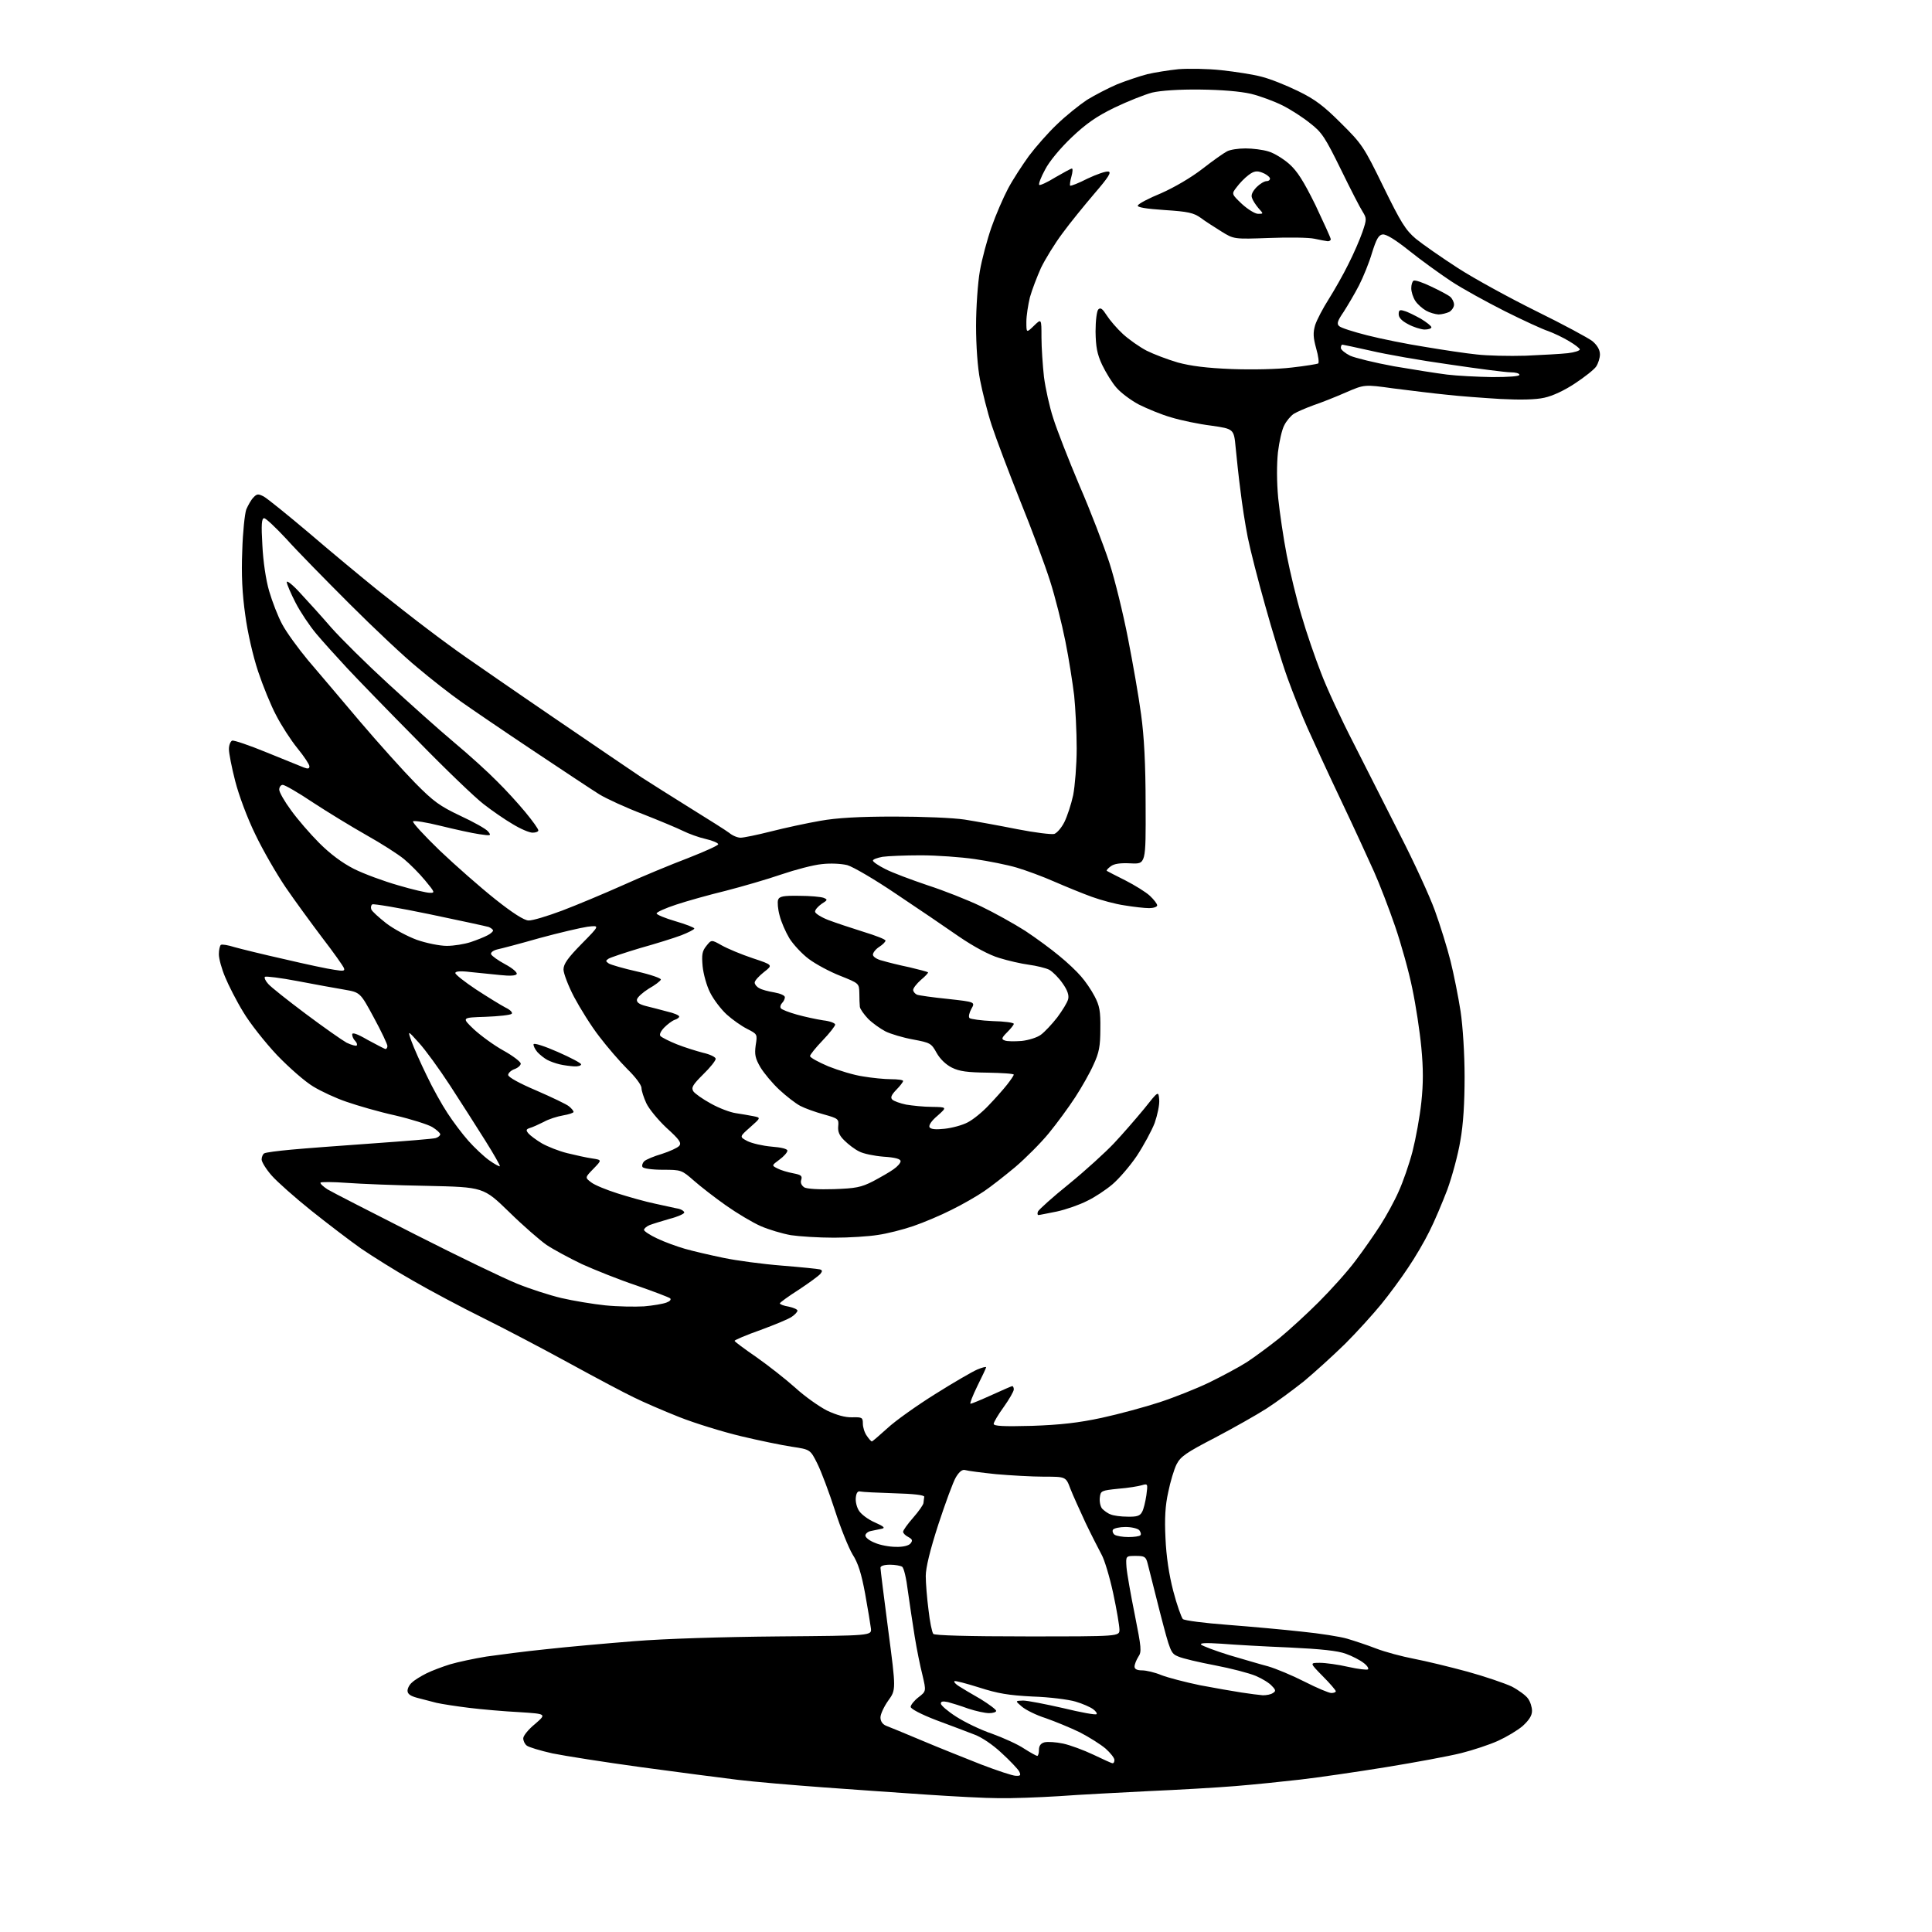 <?xml version="1.0" encoding="UTF-8" standalone="no"?>
<svg 
  version="1.1" 
  xmlns="http://www.w3.org/2000/svg" 
  xmlns:xlink="http://www.w3.org/1999/xlink" 
  xmlns:svg="http://www.w3.org/2000/svg"
  xmlns:rdf="http://www.w3.org/1999/02/22-rdf-syntax-ns#"
  xmlns:cc="http://creativecommons.org/ns#"
  xmlns:dc="http://purl.org/dc/elements/1.1/"
  viewBox="0 0 768 768"
  width="768"
  height="768"
>
<style>svg {background-color: white; }</style>"
<path stroke="none" fill="black" fill-rule="evenodd" d="M397.0,714.8C391.8,714.8 378.9,714.1 368.5,713.4C358.1,712.7 339.5,711.4 327.2,710.5C315.0,709.6 299.7,708.3 293.2,707.5C286.8,706.7 269.6,704.5 255.0,702.5C240.4,700.5 224.5,698.0 219.6,697.0C214.7,695.9 210.1,694.5 209.4,693.9C208.6,693.3 208.0,692.0 208.0,691.0C208.0,690.0 210.1,687.4 212.7,685.3C217.3,681.3 217.3,681.3 206.4,680.6C200.4,680.3 191.4,679.5 186.5,678.9C181.6,678.3 175.7,677.4 173.5,676.9C171.3,676.3 167.8,675.4 165.8,674.9C163.2,674.2 162.0,673.4 162.0,672.1C162.0,671.1 162.8,669.6 163.8,668.8C164.7,667.9 167.3,666.3 169.5,665.2C171.7,664.1 176.0,662.5 178.9,661.6C181.9,660.7 188.5,659.3 193.4,658.5C198.4,657.8 209.0,656.4 217.0,655.6C225.0,654.7 240.7,653.3 252.0,652.4C264.4,651.4 287.2,650.7 309.5,650.5C346.5,650.2 346.5,650.2 346.2,647.3C346.0,645.8 345.0,639.5 343.9,633.5C342.4,625.4 341.1,621.3 338.9,617.9C337.4,615.4 334.2,607.6 331.9,600.4C329.6,593.3 326.5,585.0 324.9,581.8C322.1,576.2 322.1,576.2 314.8,575.1C310.8,574.5 301.6,572.6 294.5,570.9C287.4,569.2 276.3,565.8 270.0,563.3C263.7,560.8 255.6,557.3 252.0,555.5C248.4,553.8 236.9,547.7 226.5,542.0C216.1,536.3 200.5,528.1 192.0,523.9C183.5,519.7 170.9,513.0 164.0,509.0C157.1,505.1 147.9,499.3 143.5,496.3C139.1,493.2 130.2,486.4 123.8,481.3C117.3,476.1 110.2,469.8 108.0,467.3C105.8,464.8 104.0,461.9 104.0,460.9C104.0,459.9 104.5,458.8 105.0,458.5C105.6,458.1 110.4,457.5 115.8,457.0C121.1,456.5 135.8,455.4 148.5,454.5C161.2,453.6 172.3,452.7 173.2,452.4C174.2,452.1 175.0,451.4 175.0,450.9C175.0,450.4 173.6,449.1 171.8,448.0C170.1,447.0 163.5,444.9 157.1,443.4C150.7,442.0 142.1,439.5 137.8,438.0C133.6,436.6 127.6,433.8 124.5,431.9C121.3,430.0 114.9,424.4 110.1,419.4C105.4,414.4 99.3,406.7 96.7,402.3C94.0,397.9 90.8,391.6 89.5,388.4C88.1,385.1 87.0,381.1 87.0,379.3C87.0,377.6 87.4,375.9 87.8,375.6C88.3,375.3 90.7,375.7 93.2,376.5C95.7,377.2 104.6,379.4 113.1,381.3C121.6,383.3 130.5,385.2 132.9,385.5C136.5,386.1 137.2,386.0 136.7,384.8C136.4,384.0 132.6,378.6 128.2,372.9C123.9,367.2 117.3,358.2 113.6,352.8C110.0,347.5 104.5,338.0 101.5,331.7C98.3,325.2 94.9,316.0 93.5,310.5C92.1,305.1 91.0,299.4 91.0,297.8C91.0,296.2 91.6,294.7 92.3,294.4C93.0,294.2 99.2,296.3 106.0,299.1C112.9,301.9 119.5,304.6 120.8,305.1C122.4,305.7 123.0,305.6 123.0,304.6C123.0,303.9 120.9,300.7 118.2,297.4C115.6,294.2 111.8,288.3 109.8,284.4C107.7,280.5 104.5,272.6 102.6,266.9C100.6,260.9 98.4,251.4 97.5,244.5C96.3,236.1 95.9,228.4 96.3,219.0C96.5,211.6 97.3,204.2 97.9,202.5C98.6,200.9 99.8,198.7 100.7,197.8C102.1,196.3 102.6,196.2 104.9,197.4C106.3,198.2 114.5,204.8 123.0,212.0C131.5,219.3 143.7,229.4 150.0,234.5C156.3,239.5 165.3,246.6 170.0,250.1C174.7,253.7 181.4,258.6 185.0,261.1C188.6,263.6 204.3,274.5 220.0,285.2C235.7,295.9 251.4,306.6 255.0,309.0C258.6,311.3 267.4,316.9 274.5,321.3C281.6,325.7 288.6,330.1 289.9,331.1C291.2,332.2 293.2,333.0 294.4,333.0C295.6,333.0 301.0,331.9 306.5,330.5C312.0,329.1 320.8,327.2 326.0,326.3C332.6,325.1 341.6,324.6 355.5,324.6C367.1,324.6 378.8,325.1 383.5,325.8C387.9,326.5 397.3,328.2 404.3,329.6C411.4,331.0 418.1,331.8 419.1,331.5C420.2,331.1 422.0,329.0 423.1,326.8C424.2,324.6 425.8,319.8 426.6,316.1C427.3,312.5 428.0,304.1 428.0,297.5C428.0,290.9 427.5,281.4 427.0,276.5C426.4,271.6 424.9,261.8 423.5,254.9C422.1,247.9 419.4,237.1 417.4,230.9C415.4,224.6 410.1,210.3 405.5,199.0C401.0,187.7 395.9,174.2 394.2,169.0C392.5,163.8 390.5,155.7 389.6,151.1C388.6,146.1 388.0,137.4 388.0,129.5C388.0,122.2 388.7,112.4 389.5,107.8C390.3,103.1 392.4,95.3 394.1,90.4C395.8,85.5 398.8,78.6 400.7,75.0C402.6,71.4 406.4,65.6 409.0,62.0C411.7,58.4 416.7,52.7 420.2,49.4C423.7,46.0 429.1,41.7 432.1,39.7C435.2,37.8 440.6,35.0 444.1,33.5C447.6,32.1 453.0,30.3 456.0,29.5C459.0,28.8 464.6,27.9 468.5,27.5C472.4,27.2 480.0,27.3 485.5,27.9C491.0,28.5 498.2,29.6 501.5,30.5C504.8,31.3 511.3,33.9 516.0,36.2C522.8,39.5 526.2,42.1 533.1,49.0C541.4,57.2 542.2,58.4 549.9,74.2C556.9,88.5 558.7,91.4 562.8,94.9C565.5,97.1 573.1,102.4 579.6,106.6C586.1,110.8 600.2,118.5 610.7,123.7C621.3,128.9 631.3,134.3 633.0,135.6C635.0,137.3 636.0,139.1 636.0,140.9C636.0,142.3 635.3,144.5 634.5,145.7C633.7,146.9 629.9,149.9 626.1,152.4C621.9,155.2 617.2,157.4 613.9,158.1C610.4,158.9 604.3,159.0 596.5,158.6C589.9,158.2 580.2,157.5 575.0,156.9C569.8,156.4 560.3,155.2 553.9,154.4C542.4,152.8 542.4,152.8 535.0,156.0C530.9,157.8 525.1,160.1 522.1,161.1C519.1,162.2 515.6,163.7 514.3,164.5C513.1,165.3 511.3,167.4 510.5,169.1C509.6,170.7 508.5,175.6 508.0,179.8C507.5,184.6 507.5,191.5 508.1,198.0C508.7,203.8 510.2,214.0 511.5,220.7C512.8,227.3 515.4,238.2 517.4,244.8C519.3,251.4 522.8,261.5 525.1,267.4C527.3,273.3 533.1,285.8 538.0,295.3C542.8,304.8 551.2,321.3 556.6,332.0C562.1,342.7 568.3,356.2 570.4,362.0C572.5,367.8 575.3,376.8 576.6,382.0C577.9,387.2 579.7,396.2 580.6,402.0C581.5,408.0 582.2,419.1 582.2,428.0C582.2,438.3 581.7,446.9 580.5,453.5C579.6,459.0 577.2,467.8 575.3,473.0C573.3,478.2 570.2,485.6 568.2,489.5C566.3,493.4 562.5,499.9 559.7,504.0C557.0,508.1 552.2,514.6 549.1,518.4C546.0,522.2 539.6,529.3 534.8,534.1C529.9,538.9 522.5,545.6 518.3,549.1C514.0,552.5 507.4,557.4 503.5,559.9C499.6,562.4 490.4,567.6 483.0,571.5C471.4,577.5 469.3,579.0 467.7,582.1C466.7,584.1 465.2,589.1 464.4,593.1C463.2,598.4 462.9,603.6 463.3,611.5C463.6,618.6 464.7,626.0 466.4,632.5C467.8,637.9 469.6,642.9 470.2,643.6C470.9,644.2 478.8,645.2 488.0,645.9C497.1,646.6 510.4,647.8 517.5,648.6C524.6,649.3 532.8,650.6 535.5,651.4C538.2,652.2 543.4,653.9 547.0,655.3C550.6,656.7 557.4,658.5 562.1,659.4C566.8,660.3 576.3,662.6 583.3,664.5C590.2,666.4 598.1,669.1 600.9,670.4C603.6,671.8 606.6,674.0 607.4,675.2C608.3,676.4 609.0,678.6 609.0,680.1C609.0,682.0 607.8,683.8 605.3,686.1C603.2,687.9 598.8,690.5 595.5,692.0C592.2,693.5 585.6,695.7 580.8,696.9C576.0,698.1 562.5,700.6 550.8,702.5C539.1,704.4 523.9,706.6 517.0,707.4C510.1,708.2 498.4,709.4 491.0,710.0C483.6,710.6 468.1,711.5 456.5,712.0C444.9,712.6 429.0,713.4 421.0,714.0C413.0,714.5 402.2,714.9 397.0,714.8zM403.8,705.9C405.7,706.0 405.9,705.7 405.1,704.1C404.5,703.1 401.4,699.8 398.1,696.8C394.6,693.5 390.1,690.5 387.3,689.5C384.7,688.5 377.9,685.9 372.2,683.8C366.2,681.5 362.0,679.3 362.0,678.5C362.0,677.8 363.4,676.0 365.1,674.7C368.2,672.3 368.2,672.3 366.7,665.9C365.8,662.4 364.4,655.5 363.6,650.5C362.8,645.5 361.6,637.5 360.9,632.5C360.3,627.5 359.3,623.2 358.6,622.8C358.0,622.4 355.8,622.0 353.8,622.0C351.4,622.0 350.0,622.5 350.0,623.2C350.0,623.9 351.4,635.1 353.1,648.1C356.2,671.7 356.2,671.7 353.1,676.0C351.4,678.4 350.0,681.4 350.0,682.7C350.0,684.2 350.8,685.4 352.2,686.0C353.5,686.5 359.9,689.1 366.5,691.9C373.1,694.7 383.7,698.9 390.0,701.4C396.3,703.8 402.5,705.9 403.8,705.9zM442.2,700.9C442.7,701.0 443.0,700.4 443.0,699.6C443.0,698.8 441.4,696.8 439.5,695.1C437.5,693.4 432.9,690.5 429.2,688.6C425.5,686.8 419.4,684.3 415.7,683.0C411.9,681.8 407.7,679.7 406.2,678.4C403.5,676.1 403.5,676.1 406.7,676.0C408.4,676.0 415.6,677.4 422.6,679.0C429.6,680.7 435.6,681.8 435.9,681.4C436.2,681.1 435.6,680.2 434.5,679.4C433.4,678.6 430.3,677.2 427.5,676.4C424.8,675.6 417.1,674.6 410.5,674.4C400.8,673.9 396.7,673.2 389.2,670.8C384.1,669.2 379.6,668.0 379.4,668.3C379.1,668.6 379.9,669.5 381.2,670.3C382.4,671.1 386.3,673.4 389.8,675.4C393.2,677.5 396.0,679.6 396.0,680.1C396.0,680.6 394.7,681.0 393.2,681.0C391.6,681.0 387.9,680.2 384.9,679.2C381.9,678.1 378.3,677.0 376.8,676.6C374.8,676.2 374.0,676.3 374.0,677.2C374.0,677.9 376.8,680.3 380.1,682.4C383.5,684.6 389.9,687.7 394.4,689.2C398.8,690.8 404.6,693.4 407.1,695.1C409.6,696.7 412.0,698.0 412.3,698.0C412.7,698.0 413.0,696.9 413.0,695.6C413.0,694.0 413.7,693.0 415.2,692.6C416.5,692.3 419.8,692.5 422.6,693.1C425.4,693.7 430.8,695.7 434.6,697.5C438.4,699.3 441.8,700.9 442.2,700.9zM502.0,673.9C503.4,673.9 505.2,673.6 506.0,673.0C507.2,672.3 507.2,671.8 505.6,670.2C504.7,669.1 501.8,667.3 499.2,666.2C496.6,665.1 489.3,663.2 483.0,662.0C476.7,660.8 470.2,659.3 468.4,658.5C465.4,657.3 465.2,656.7 461.1,640.9C458.8,631.9 456.6,623.1 456.2,621.5C455.5,618.8 455.0,618.5 451.5,618.5C447.5,618.5 447.5,618.5 447.8,623.0C448.0,625.5 449.5,634.0 451.1,641.9C453.7,655.0 453.9,656.6 452.5,658.6C451.7,659.9 451.0,661.6 451.0,662.5C451.0,663.5 452.0,664.0 454.0,664.0C455.6,664.0 459.1,664.8 461.7,665.9C464.3,666.9 471.2,668.7 477.0,669.9C482.8,671.0 490.2,672.3 493.5,672.8C496.8,673.3 500.6,673.8 502.0,673.9zM529.2,673.0C530.2,673.0 531.0,672.7 531.0,672.3C531.0,671.9 528.7,669.2 525.8,666.3C520.6,661.0 520.6,661.0 524.7,661.0C526.9,661.0 532.0,661.7 535.9,662.6C539.9,663.5 543.4,663.9 543.8,663.6C544.2,663.2 543.4,662.0 542.0,661.0C540.6,659.9 537.5,658.3 535.0,657.4C531.8,656.2 525.1,655.5 512.5,654.9C502.6,654.5 490.4,653.8 485.5,653.4C479.3,653.0 476.8,653.1 477.5,653.8C478.1,654.3 483.0,656.2 488.5,657.9C494.0,659.5 501.0,661.6 504.1,662.4C507.2,663.3 513.7,666.0 518.6,668.5C523.5,671.0 528.3,673.0 529.2,673.0zM408.4,650.5C445.0,650.5 445.0,650.5 445.0,647.8C445.0,646.4 443.9,639.8 442.5,633.3C441.1,626.8 439.0,619.9 437.9,618.0C436.9,616.1 434.0,610.5 431.6,605.5C429.3,600.5 426.5,594.4 425.5,591.8C423.7,587.0 423.7,587.0 415.0,587.0C410.2,587.0 401.6,586.5 395.9,586.0C390.2,585.4 384.7,584.7 383.8,584.4C382.6,584.0 381.4,584.9 380.0,587.2C378.9,589.0 375.8,597.5 373.0,606.0C369.7,616.2 368.0,623.2 368.0,626.5C368.0,629.3 368.5,635.4 369.1,640.0C369.6,644.6 370.5,648.9 371.0,649.5C371.5,650.1 384.5,650.5 408.4,650.5zM356.1,614.9C359.0,615.0 361.2,614.4 361.9,613.6C362.9,612.4 362.7,611.9 361.1,611.0C359.9,610.4 359.0,609.5 359.0,608.9C359.0,608.3 360.8,605.8 363.0,603.3C365.2,600.8 367.1,598.1 367.1,597.4C367.2,596.6 367.3,595.5 367.4,595.0C367.5,594.3 363.0,593.8 355.5,593.6C348.9,593.4 342.8,593.1 342.0,592.9C341.0,592.6 340.4,593.4 340.2,595.3C340.0,596.9 340.6,599.3 341.5,600.6C342.4,602.0 345.2,604.1 347.8,605.2C351.4,606.8 352.0,607.4 350.5,607.7C349.4,607.9 347.5,608.3 346.2,608.6C345.0,608.8 344.0,609.7 344.0,610.4C344.0,611.2 345.7,612.5 347.8,613.3C349.8,614.2 353.6,614.9 356.1,614.9zM448.6,611.0C450.8,611.0 453.0,610.7 453.3,610.3C453.7,610.0 453.5,609.1 452.9,608.3C452.3,607.6 449.8,607.0 447.4,607.0C445.1,607.0 442.8,607.5 442.4,608.1C442.1,608.7 442.4,609.6 443.1,610.1C443.9,610.6 446.3,611.0 448.6,611.0zM448.2,602.9C451.9,603.0 453.2,602.6 454.0,601.0C454.6,600.0 455.3,597.0 455.7,594.4C456.3,589.8 456.3,589.7 453.9,590.4C452.6,590.8 448.4,591.5 444.5,591.8C437.8,592.5 437.5,592.6 437.2,595.3C437.0,596.9 437.4,598.8 438.1,599.7C438.9,600.5 440.3,601.6 441.5,602.0C442.6,602.5 445.6,602.9 448.2,602.9zM346.6,573.0C346.8,573.0 349.6,570.6 352.8,567.7C355.9,564.8 364.5,558.7 371.7,554.2C379.0,549.6 386.6,545.2 388.5,544.4C390.4,543.6 392.0,543.2 392.0,543.5C392.0,543.8 390.4,547.2 388.5,551.0C386.6,554.9 385.4,558.0 385.8,558.0C386.3,558.0 390.1,556.4 394.3,554.5C398.5,552.6 402.1,551.0 402.4,551.0C402.7,551.0 403.0,551.6 403.0,552.3C403.0,553.1 401.2,556.2 399.0,559.3C396.8,562.3 395.0,565.4 395.0,566.0C395.0,566.9 398.8,567.1 410.2,566.8C421.6,566.4 428.7,565.6 438.0,563.6C444.9,562.1 455.2,559.3 461.0,557.4C466.8,555.5 475.6,552.0 480.6,549.6C485.5,547.2 492.3,543.6 495.6,541.5C498.8,539.4 504.6,535.1 508.5,532.0C512.4,528.8 519.4,522.4 524.2,517.6C529.0,512.8 535.6,505.5 538.8,501.2C542.0,497.0 546.5,490.5 548.8,486.9C551.1,483.3 554.4,477.3 556.0,473.6C557.7,469.9 560.2,462.7 561.5,457.7C562.8,452.6 564.4,443.9 565.0,438.2C565.8,430.8 565.8,424.7 565.0,416.4C564.4,410.0 562.8,399.5 561.4,392.9C560.1,386.4 557.0,375.3 554.6,368.3C552.2,361.3 548.4,351.4 546.2,346.5C544.0,341.6 538.1,328.7 533.0,318.0C527.9,307.3 522.0,294.4 519.8,289.5C517.6,284.6 514.0,275.6 511.8,269.5C509.6,263.4 505.6,250.4 502.9,240.6C500.1,230.7 497.0,218.6 496.0,213.6C495.0,208.6 493.7,200.2 493.1,195.0C492.4,189.8 491.6,182.1 491.2,178.0C490.5,170.5 490.5,170.5 481.5,169.2C476.6,168.6 469.4,167.1 465.5,165.9C461.6,164.8 455.9,162.4 452.7,160.8C449.5,159.1 445.5,156.1 443.8,154.1C442.1,152.2 439.6,148.1 438.1,145.0C436.1,140.7 435.6,137.9 435.5,131.8C435.5,127.4 436.0,123.6 436.6,123.0C437.5,122.1 438.3,122.8 439.9,125.3C441.1,127.2 444.0,130.6 446.4,132.8C448.8,135.0 453.1,138.0 455.8,139.4C458.6,140.8 464.1,142.9 468.2,144.1C473.4,145.5 479.6,146.3 489.6,146.7C497.7,147.0 507.8,146.8 513.5,146.1C518.9,145.5 523.6,144.7 524.0,144.5C524.4,144.2 524.1,141.6 523.2,138.5C522.0,134.1 521.9,132.3 522.8,129.2C523.5,127.1 525.9,122.5 528.2,118.9C530.4,115.4 534.0,109.1 536.0,105.0C538.1,100.9 540.6,95.1 541.6,92.2C543.3,87.2 543.3,86.8 541.7,84.2C540.7,82.7 536.8,75.1 533.0,67.3C526.8,54.7 525.5,52.6 520.8,49.0C518.0,46.7 513.0,43.5 509.8,41.9C506.6,40.3 501.0,38.2 497.3,37.3C492.9,36.3 485.7,35.7 477.0,35.6C468.8,35.5 461.4,36.0 458.0,36.8C455.0,37.6 448.2,40.3 443.0,42.8C435.8,46.3 431.7,49.2 425.9,54.7C421.4,59.0 417.0,64.3 415.4,67.5C413.8,70.4 412.8,73.1 413.1,73.5C413.4,73.8 416.3,72.5 419.5,70.5C422.8,68.6 425.7,67.0 426.1,67.0C426.5,67.0 426.4,68.4 425.9,70.2C425.4,71.9 425.2,73.6 425.4,73.8C425.7,74.0 428.8,72.8 432.3,71.0C435.9,69.3 439.6,68.0 440.6,68.2C441.9,68.4 440.7,70.4 435.0,77.0C431.0,81.7 425.2,88.8 422.3,92.8C419.3,96.8 415.5,103.0 413.8,106.5C412.2,110.1 410.2,115.3 409.4,118.2C408.7,121.1 408.0,125.5 408.0,127.9C408.0,132.4 408.0,132.4 411.0,129.5C414.0,126.6 414.0,126.6 414.0,134.1C414.0,138.2 414.5,145.3 415.0,149.9C415.6,154.4 417.2,161.8 418.7,166.3C420.1,170.8 424.8,182.8 429.1,193.0C433.5,203.1 438.8,217.0 441.0,223.7C443.2,230.5 446.5,244.0 448.4,253.8C450.3,263.5 452.7,277.1 453.6,284.0C454.8,292.6 455.4,303.8 455.4,320.0C455.5,343.5 455.5,343.5 449.5,343.2C445.4,343.0 442.9,343.3 441.5,344.4C440.4,345.2 439.7,346.0 440.0,346.2C440.3,346.4 443.6,348.1 447.4,350.0C451.1,351.9 455.5,354.6 457.1,356.1C458.7,357.6 460.0,359.3 460.0,359.9C460.0,360.5 458.5,361.0 456.8,361.0C455.0,361.0 450.6,360.5 447.0,359.9C443.4,359.4 437.6,357.8 434.0,356.5C430.4,355.2 423.8,352.5 419.2,350.5C414.7,348.5 407.9,346.0 404.2,344.9C400.5,343.8 393.0,342.3 387.5,341.5C382.0,340.7 372.3,340.0 366.0,340.0C359.7,340.0 352.8,340.3 350.8,340.6C348.7,341.0 347.0,341.6 347.0,342.1C347.0,342.6 349.2,344.1 352.0,345.5C354.7,346.9 362.2,349.7 368.7,351.9C375.2,354.0 384.8,357.8 390.0,360.3C395.2,362.8 403.1,367.2 407.5,370.0C411.9,372.9 418.0,377.4 421.1,380.0C424.2,382.5 428.1,386.2 429.7,388.1C431.4,390.0 433.8,393.5 435.1,396.0C437.1,399.8 437.5,401.9 437.4,409.0C437.4,415.9 436.9,418.5 434.7,423.2C433.3,426.4 430.0,432.2 427.4,436.2C424.8,440.2 420.1,446.6 416.9,450.5C413.7,454.4 407.7,460.4 403.6,463.9C399.4,467.4 393.8,471.8 391.1,473.6C388.3,475.5 382.6,478.8 378.3,480.9C374.0,483.1 367.1,486.0 363.0,487.4C358.9,488.8 352.6,490.4 349.0,490.9C345.4,491.5 337.6,492.0 331.5,492.0C325.4,492.0 317.7,491.5 314.4,491.0C311.0,490.4 305.6,488.8 302.4,487.4C299.2,486.0 293.0,482.3 288.6,479.2C284.2,476.1 278.4,471.6 275.8,469.3C271.0,465.1 270.8,465.0 263.5,465.0C259.2,465.0 255.8,464.5 255.4,463.9C255.1,463.3 255.4,462.3 256.1,461.6C256.9,460.9 260.0,459.6 263.1,458.7C266.2,457.7 269.3,456.3 270.0,455.5C271.0,454.3 270.1,453.0 264.9,448.3C261.5,445.1 257.9,440.7 256.9,438.5C255.9,436.3 255.0,433.6 255.0,432.5C255.0,431.3 252.5,428.0 249.4,425.0C246.4,422.0 241.3,416.1 238.2,412.0C235.0,407.9 230.6,400.8 228.2,396.3C225.9,391.9 224.0,386.9 224.0,385.4C224.0,383.2 225.7,380.8 231.2,375.2C238.5,367.8 238.5,367.8 233.5,368.4C230.8,368.8 222.2,370.8 214.5,372.9C206.8,375.1 199.2,377.1 197.7,377.4C196.1,377.8 195.0,378.6 195.2,379.3C195.5,380.0 198.0,381.8 200.8,383.3C203.8,384.9 205.7,386.6 205.4,387.2C205.0,387.9 202.6,388.0 198.9,387.6C195.6,387.3 190.3,386.7 187.0,386.4C183.0,385.9 181.0,386.1 181.0,386.8C181.0,387.4 184.7,390.3 189.2,393.3C193.8,396.3 199.0,399.5 200.9,400.5C202.8,401.4 203.9,402.5 203.4,403.0C202.9,403.5 198.2,404.0 193.0,404.2C183.5,404.5 183.5,404.5 188.3,409.1C191.0,411.6 196.3,415.5 200.1,417.6C203.9,419.7 207.0,422.1 207.0,422.8C207.0,423.5 205.9,424.5 204.5,425.0C203.1,425.5 202.0,426.6 202.0,427.3C202.0,428.2 206.6,430.7 213.2,433.5C219.4,436.2 225.3,439.0 226.2,439.8C227.2,440.6 228.0,441.6 228.0,442.0C228.0,442.4 226.1,443.0 223.8,443.4C221.5,443.8 218.0,444.9 216.1,446.0C214.1,447.0 211.7,448.1 210.6,448.4C209.1,448.9 209.0,449.3 210.1,450.6C210.8,451.4 213.2,453.2 215.4,454.5C217.7,455.8 222.2,457.6 225.5,458.4C228.8,459.2 233.2,460.2 235.4,460.5C239.3,461.1 239.3,461.1 235.9,464.6C232.5,468.1 232.5,468.1 235.0,470.0C236.4,471.1 241.1,473.0 245.5,474.4C249.9,475.8 256.6,477.7 260.5,478.5C264.4,479.3 268.5,480.3 269.8,480.5C271.0,480.8 272.0,481.5 272.0,482.0C272.0,482.5 269.4,483.7 266.2,484.5C263.1,485.4 259.5,486.5 258.2,487.0C257.0,487.5 256.0,488.4 256.0,488.9C256.0,489.4 258.4,491.0 261.2,492.3C264.1,493.7 269.1,495.5 272.2,496.4C275.3,497.3 282.2,498.9 287.5,500.0C292.7,501.1 303.2,502.5 310.8,503.1C318.3,503.7 325.1,504.4 325.9,504.6C326.9,504.9 327.0,505.3 326.1,506.4C325.4,507.2 321.6,510.0 317.5,512.7C313.4,515.3 310.0,517.8 310.0,518.1C310.0,518.5 311.6,519.1 313.5,519.4C315.4,519.8 317.0,520.5 317.0,521.0C317.0,521.5 316.0,522.6 314.8,523.4C313.6,524.3 308.0,526.6 302.3,528.7C296.6,530.7 292.0,532.7 292.0,533.0C292.0,533.3 295.9,536.2 300.7,539.5C305.4,542.8 312.4,548.3 316.2,551.7C319.9,555.1 325.6,559.1 328.7,560.7C332.5,562.5 336.0,563.5 338.8,563.4C342.7,563.3 343.0,563.5 343.0,565.9C343.0,567.4 343.7,569.6 344.6,570.8C345.4,572.0 346.3,573.0 346.6,573.0zM256.0,519.3C259.6,519.0 263.6,518.3 264.9,517.8C266.3,517.3 266.9,516.6 266.4,516.1C265.9,515.7 259.9,513.4 253.0,511.0C246.1,508.7 236.4,504.8 231.3,502.5C226.3,500.1 220.0,496.7 217.3,494.9C214.7,493.1 207.9,487.2 202.4,481.8C192.2,471.9 192.2,471.9 169.9,471.4C157.6,471.2 143.1,470.6 137.7,470.2C132.3,469.8 127.7,469.8 127.4,470.1C127.2,470.5 128.5,471.7 130.2,472.8C132.0,473.9 147.7,481.9 165.0,490.7C182.3,499.5 200.6,508.3 205.6,510.3C210.5,512.3 218.5,514.9 223.2,516.0C227.9,517.1 235.8,518.4 240.6,518.9C245.5,519.4 252.4,519.5 256.0,519.3zM412.8,483.0C412.4,483.0 412.3,482.4 412.6,481.6C412.9,480.9 418.4,475.9 425.0,470.6C431.5,465.3 439.5,458.0 442.8,454.5C446.1,451.0 451.4,444.9 454.7,440.9C460.5,433.6 460.5,433.6 460.8,437.1C461.0,439.1 460.1,443.2 459.0,446.4C457.8,449.5 454.6,455.4 451.9,459.5C449.2,463.5 444.8,468.6 442.2,470.8C439.6,473.0 435.1,476.0 432.1,477.4C429.2,478.9 423.8,480.8 420.1,481.6C416.5,482.3 413.2,483.0 412.8,483.0zM331.5,472.7C340.1,472.4 342.3,472.0 347.0,469.6C350.0,468.0 353.7,465.9 355.2,464.8C356.8,463.7 358.0,462.3 358.0,461.6C358.0,460.7 355.9,460.1 351.2,459.8C347.5,459.5 343.1,458.6 341.5,457.7C339.8,456.9 337.2,454.9 335.7,453.4C333.6,451.4 333.0,449.8 333.2,447.7C333.5,444.8 333.2,444.6 327.5,443.0C324.2,442.1 320.0,440.6 318.1,439.6C316.2,438.6 312.5,435.7 309.8,433.2C307.0,430.6 303.7,426.6 302.3,424.3C300.2,420.7 299.9,419.2 300.4,415.5C301.1,411.1 301.1,411.1 297.0,409.0C294.8,407.9 291.1,405.3 288.9,403.3C286.7,401.3 283.7,397.4 282.3,394.6C280.9,391.9 279.6,387.1 279.3,384.1C278.9,379.5 279.1,378.1 280.8,376.0C282.8,373.5 282.8,373.5 286.9,375.8C289.2,377.1 294.7,379.4 299.2,380.9C307.3,383.6 307.3,383.6 303.7,386.4C301.7,388.0 300.0,389.8 300.0,390.6C300.0,391.3 300.8,392.3 301.8,392.8C302.7,393.4 305.4,394.1 307.8,394.5C310.1,394.9 312.0,395.7 312.0,396.4C312.0,397.1 311.5,398.1 310.9,398.7C310.3,399.3 310.0,400.3 310.4,400.8C310.7,401.3 313.5,402.4 316.7,403.3C319.9,404.2 324.6,405.2 327.2,405.6C329.9,405.9 332.0,406.7 332.0,407.3C332.0,407.8 329.8,410.7 327.0,413.6C324.2,416.5 322.0,419.3 322.0,419.8C322.0,420.4 325.3,422.2 329.3,423.9C333.3,425.5 339.5,427.4 343.1,427.9C346.6,428.5 351.6,429.0 354.2,429.0C356.9,429.0 359.0,429.3 359.0,429.7C359.0,430.1 357.8,431.7 356.3,433.2C354.3,435.3 353.9,436.3 354.7,437.1C355.3,437.7 357.8,438.6 360.2,439.1C362.6,439.5 367.2,440.0 370.5,440.0C376.5,440.1 376.5,440.1 372.7,443.5C370.3,445.5 369.1,447.3 369.5,448.1C370.0,448.9 372.0,449.1 375.5,448.7C378.4,448.4 382.5,447.3 384.6,446.2C386.8,445.1 390.6,442.0 393.1,439.3C395.6,436.7 398.9,433.0 400.3,431.2C401.8,429.3 403.0,427.5 403.0,427.2C403.0,426.8 398.3,426.5 392.7,426.4C384.6,426.3 381.4,425.9 378.4,424.4C376.0,423.2 373.7,421.0 372.3,418.5C370.2,414.7 369.8,414.5 362.9,413.2C359.0,412.5 354.0,411.0 352.0,410.0C349.9,408.9 346.8,406.7 345.1,405.0C343.4,403.2 341.9,401.1 341.8,400.2C341.7,399.3 341.6,396.8 341.6,394.7C341.5,390.9 341.5,390.9 334.0,387.9C329.9,386.3 324.3,383.3 321.5,381.2C318.8,379.2 315.3,375.4 313.8,373.0C312.3,370.5 310.5,366.4 309.9,363.9C309.2,361.4 309.0,358.6 309.3,357.7C309.8,356.3 311.4,356.0 317.7,356.1C322.0,356.1 326.3,356.5 327.4,356.9C329.1,357.6 329.0,357.8 326.6,359.3C325.2,360.3 324.0,361.6 324.0,362.4C324.0,363.1 326.4,364.6 329.2,365.7C332.1,366.8 338.4,368.9 343.2,370.4C348.1,371.9 352.0,373.4 352.0,373.9C352.0,374.4 350.9,375.5 349.5,376.4C348.1,377.3 347.0,378.7 347.0,379.5C347.0,380.3 348.6,381.4 350.8,381.9C352.8,382.5 357.6,383.7 361.5,384.5C365.3,385.4 368.7,386.3 368.9,386.5C369.1,386.7 367.8,388.1 366.1,389.5C364.4,391.0 363.0,392.8 363.0,393.5C363.0,394.2 363.7,395.0 364.5,395.4C365.3,395.7 370.9,396.5 376.9,397.1C387.7,398.3 387.7,398.3 386.1,401.1C385.3,402.6 384.9,404.2 385.4,404.7C385.8,405.1 390.0,405.7 394.6,405.9C399.2,406.0 403.0,406.5 403.0,407.0C403.0,407.4 401.8,408.9 400.4,410.3C398.1,412.6 398.0,413.1 399.4,413.6C400.3,414.0 403.3,414.0 406.1,413.8C408.9,413.5 412.4,412.4 413.8,411.3C415.3,410.2 418.2,407.1 420.3,404.4C422.3,401.7 424.3,398.5 424.6,397.2C425.0,395.7 424.4,393.7 422.4,390.9C420.9,388.7 418.5,386.3 417.1,385.5C415.7,384.8 412.0,383.9 409.0,383.5C406.0,383.1 400.7,381.9 397.2,380.8C393.4,379.7 387.2,376.4 381.2,372.3C375.9,368.6 364.7,361.0 356.3,355.4C347.9,349.7 339.2,344.6 336.8,343.9C334.3,343.3 330.1,343.1 326.7,343.5C323.4,343.8 316.2,345.7 310.6,347.6C305.1,349.5 295.1,352.4 288.5,354.1C281.9,355.7 273.0,358.2 268.8,359.6C264.5,361.0 261.0,362.6 261.0,363.1C261.0,363.6 264.4,365.0 268.5,366.2C272.6,367.4 276.0,368.7 276.0,369.1C276.0,369.5 273.6,370.7 270.8,371.8C267.9,372.9 260.5,375.2 254.4,376.9C248.4,378.7 242.7,380.6 241.9,381.1C240.7,381.9 240.7,382.1 242.0,383.0C242.8,383.5 247.9,385.0 253.3,386.2C258.6,387.4 262.9,388.9 262.7,389.4C262.5,390.0 260.4,391.6 257.9,393.0C255.5,394.5 253.4,396.4 253.2,397.3C253.0,398.4 254.0,399.2 256.7,399.9C258.8,400.4 262.6,401.4 265.2,402.1C267.9,402.7 270.0,403.6 270.0,404.1C270.0,404.5 269.2,405.1 268.2,405.4C267.1,405.8 265.3,407.2 264.0,408.5C262.5,410.1 262.0,411.4 262.6,411.9C263.1,412.4 266.0,413.9 269.0,415.1C272.0,416.3 276.8,417.8 279.5,418.5C282.2,419.1 284.5,420.2 284.5,420.9C284.5,421.6 282.3,424.4 279.5,427.1C275.4,431.2 274.7,432.3 275.6,433.8C276.2,434.7 279.3,436.9 282.6,438.7C285.8,440.5 290.3,442.2 292.5,442.5C294.7,442.8 297.8,443.4 299.5,443.7C302.5,444.3 302.5,444.3 298.2,448.1C293.9,451.9 293.9,451.9 297.1,453.6C298.9,454.5 303.2,455.5 306.7,455.8C310.6,456.1 313.0,456.7 313.0,457.4C313.0,458.1 311.6,459.7 309.8,461.0C306.7,463.3 306.7,463.3 309.1,464.5C310.4,465.2 313.2,466.0 315.3,466.4C318.4,467.0 319.0,467.4 318.5,469.0C318.1,470.2 318.6,471.2 319.7,472.0C320.8,472.6 325.4,472.9 331.5,472.7zM198.7,463.6C198.9,463.4 196.3,458.8 192.9,453.4C189.5,448.0 183.2,438.1 178.9,431.5C174.6,424.9 169.0,417.2 166.5,414.5C162.0,409.5 162.0,409.5 163.6,414.0C164.5,416.5 167.2,422.6 169.6,427.5C171.9,432.4 175.7,439.2 177.9,442.5C180.1,445.9 183.8,450.8 186.2,453.5C188.5,456.1 192.2,459.6 194.4,461.2C196.5,462.7 198.5,463.8 198.7,463.6zM228.2,423.9C226.7,423.8 224.2,423.5 222.5,423.1C220.8,422.7 218.6,421.9 217.5,421.3C216.4,420.7 214.6,419.3 213.6,418.2C212.6,417.0 212.0,415.7 212.1,415.1C212.3,414.5 216.6,415.9 221.8,418.2C226.8,420.4 231.0,422.6 231.0,423.1C231.0,423.6 229.8,424.0 228.2,423.9zM153.2,417.0C153.7,417.0 154.0,416.4 154.0,415.8C154.0,415.1 151.6,410.0 148.6,404.5C143.2,394.5 143.2,394.5 136.9,393.4C133.4,392.8 125.0,391.3 118.3,390.0C111.5,388.7 105.7,388.0 105.3,388.3C105.0,388.7 105.5,389.9 106.6,391.1C107.6,392.3 114.3,397.6 121.5,403.0C128.7,408.4 136.0,413.5 137.8,414.5C139.7,415.4 141.5,415.9 141.8,415.6C142.1,415.2 141.8,414.4 141.2,413.8C140.5,413.1 140.0,412.0 140.0,411.2C140.0,410.3 141.9,410.9 146.2,413.4C149.7,415.3 152.8,416.9 153.2,417.0zM177.6,376.0C180.4,376.0 184.7,375.3 187.1,374.5C189.5,373.7 192.5,372.5 193.8,371.8C195.0,371.2 196.0,370.3 196.0,369.9C196.0,369.5 195.2,368.9 194.3,368.5C193.3,368.2 182.7,365.9 170.7,363.4C158.7,360.9 148.5,359.2 148.0,359.5C147.5,359.8 147.3,360.7 147.6,361.5C147.9,362.3 150.6,364.7 153.5,367.0C156.5,369.3 161.9,372.2 165.7,373.6C169.4,374.9 174.8,376.0 177.6,376.0zM210.1,365.9C211.6,366.0 217.5,364.2 223.4,362.0C229.2,359.8 240.2,355.2 247.8,351.8C255.3,348.4 266.9,343.6 273.5,341.1C280.1,338.5 285.5,336.1 285.5,335.6C285.5,335.1 283.2,334.1 280.5,333.5C277.8,332.9 273.7,331.4 271.5,330.3C269.3,329.2 262.1,326.2 255.5,323.6C248.9,321.1 241.1,317.5 238.3,315.8C235.4,314.0 223.5,306.1 211.8,298.3C200.1,290.5 187.2,281.7 183.1,278.8C179.0,275.9 171.3,269.9 166.1,265.5C160.8,261.2 148.6,249.7 138.9,240.0C129.3,230.4 117.9,218.8 113.8,214.2C109.6,209.7 105.7,206.0 105.0,206.0C104.0,206.0 103.8,208.5 104.3,216.8C104.6,223.1 105.7,230.6 107.0,235.0C108.2,239.1 110.5,245.1 112.2,248.2C113.9,251.4 118.5,257.7 122.4,262.4C126.3,267.0 135.6,277.9 143.0,286.7C150.4,295.4 160.3,306.4 165.0,311.2C172.4,318.7 174.8,320.4 183.0,324.3C188.2,326.7 193.2,329.5 194.0,330.5C195.4,332.2 195.2,332.3 190.5,331.6C187.7,331.2 180.9,329.7 175.2,328.3C169.6,326.9 164.6,326.1 164.2,326.5C163.8,326.9 168.6,332.1 174.8,338.1C181.0,344.0 190.9,352.7 196.8,357.4C203.7,362.9 208.4,365.9 210.1,365.9zM170.8,354.9C173.0,355.0 172.9,354.7 169.0,350.0C166.7,347.2 162.9,343.4 160.6,341.5C158.3,339.6 151.6,335.3 145.7,332.0C139.7,328.6 130.2,322.8 124.4,319.0C118.6,315.1 113.2,312.0 112.4,312.0C111.6,312.0 111.0,312.9 111.0,313.9C111.0,314.9 113.1,318.6 115.7,322.1C118.2,325.6 123.3,331.5 126.9,335.1C131.3,339.5 136.0,343.0 140.7,345.4C144.7,347.4 152.6,350.3 158.2,351.9C163.9,353.6 169.6,354.9 170.8,354.9zM211.7,331.0C210.4,331.0 206.9,329.5 203.8,327.6C200.7,325.8 195.5,322.2 192.3,319.7C189.0,317.2 177.1,305.8 165.9,294.3C154.6,282.9 142.0,269.9 137.9,265.5C133.8,261.1 128.3,255.0 125.7,251.9C123.1,248.8 119.4,243.3 117.5,239.6C115.6,235.9 114.0,232.2 114.0,231.4C114.0,230.6 116.4,232.5 119.3,235.7C122.3,238.9 127.9,245.1 131.7,249.5C135.6,253.9 145.7,263.9 154.1,271.6C162.6,279.4 174.4,290.0 180.5,295.1C186.6,300.2 194.2,307.1 197.5,310.5C200.9,313.8 205.9,319.3 208.8,322.8C211.7,326.3 214.0,329.5 214.0,330.1C214.0,330.6 213.0,331.0 211.7,331.0zM593.2,149.9C599.8,149.9 604.0,149.6 604.0,149.0C604.0,148.4 602.4,148.0 600.5,148.0C598.6,148.0 587.7,146.6 576.3,144.9C564.8,143.3 550.7,140.8 544.8,139.4C538.9,138.1 533.9,137.0 533.6,137.0C533.3,137.0 533.0,137.6 533.0,138.3C533.0,139.0 534.7,140.4 536.7,141.4C538.7,142.3 546.5,144.2 554.1,145.6C561.7,146.9 571.2,148.4 575.2,148.9C579.2,149.4 587.3,149.8 593.2,149.9zM606.5,141.4C613.1,141.1 620.6,140.7 623.2,140.4C625.9,140.1 628.0,139.4 628.0,138.9C628.0,138.5 626.1,137.0 623.7,135.6C621.4,134.2 617.6,132.4 615.4,131.6C613.2,130.9 605.4,127.3 598.2,123.7C590.9,120.0 581.2,114.7 576.7,111.7C572.2,108.7 564.7,103.3 560.1,99.6C554.7,95.3 551.0,93.0 549.6,93.2C548.0,93.4 547.1,95.1 545.4,100.5C544.3,104.3 541.9,110.2 540.2,113.5C538.5,116.8 535.7,121.5 534.1,124.0C531.7,127.5 531.3,128.7 532.3,129.6C532.9,130.3 538.0,131.9 543.5,133.3C549.0,134.7 559.4,136.8 566.5,137.9C573.6,139.1 582.9,140.5 587.0,140.9C591.1,141.4 599.9,141.6 606.5,141.4zM566.2,131.0C564.7,130.9 561.8,130.0 559.8,128.9C557.3,127.6 556.0,126.3 556.0,124.9C556.0,123.3 556.4,123.0 558.2,123.6C559.5,123.9 562.4,125.4 564.8,126.7C567.1,128.1 569.0,129.6 569.0,130.1C569.0,130.6 567.8,131.0 566.2,131.0zM571.8,125.0C570.5,124.9 568.3,124.3 566.9,123.5C565.5,122.7 563.5,121.0 562.6,119.6C561.7,118.2 561.0,116.0 561.0,114.6C561.0,113.2 561.4,111.9 561.9,111.6C562.4,111.2 565.6,112.3 568.9,113.9C572.3,115.5 575.7,117.3 576.5,118.0C577.3,118.7 578.0,120.1 578.0,121.1C578.0,122.1 577.1,123.4 576.1,124.0C575.0,124.5 573.1,125.0 571.8,125.0zM527.8,95.9C527.1,95.8 524.7,95.4 522.5,94.9C520.3,94.4 512.2,94.3 504.5,94.6C490.5,95.1 490.5,95.1 485.5,92.0C482.8,90.3 479.0,87.9 477.3,86.6C474.5,84.6 472.3,84.1 463.0,83.5C455.5,83.0 452.0,82.4 452.3,81.7C452.5,81.0 456.7,78.8 461.6,76.8C466.8,74.5 473.5,70.6 478.0,67.1C482.1,63.9 486.5,60.8 487.7,60.2C488.9,59.5 492.2,59.0 495.1,59.0C497.9,59.0 502.0,59.5 504.2,60.2C506.4,60.8 510.1,63.1 512.4,65.1C515.7,68.0 518.2,72.0 522.9,81.5C526.2,88.5 529.0,94.6 529.0,95.1C529.0,95.6 528.4,95.9 527.8,95.9zM500.1,85.0C502.3,85.0 502.3,85.0 500.3,82.8C499.2,81.5 498.0,79.7 497.7,78.7C497.2,77.5 497.9,76.1 499.5,74.4C500.8,73.1 502.6,72.0 503.5,72.0C504.4,72.0 505.0,71.4 504.8,70.8C504.5,70.1 503.1,69.1 501.7,68.6C499.6,67.8 498.4,68.0 496.3,69.6C494.8,70.7 492.7,72.9 491.6,74.4C489.5,77.1 489.5,77.1 493.7,81.1C496.0,83.2 498.9,85.0 500.1,85.0z" />

</svg>